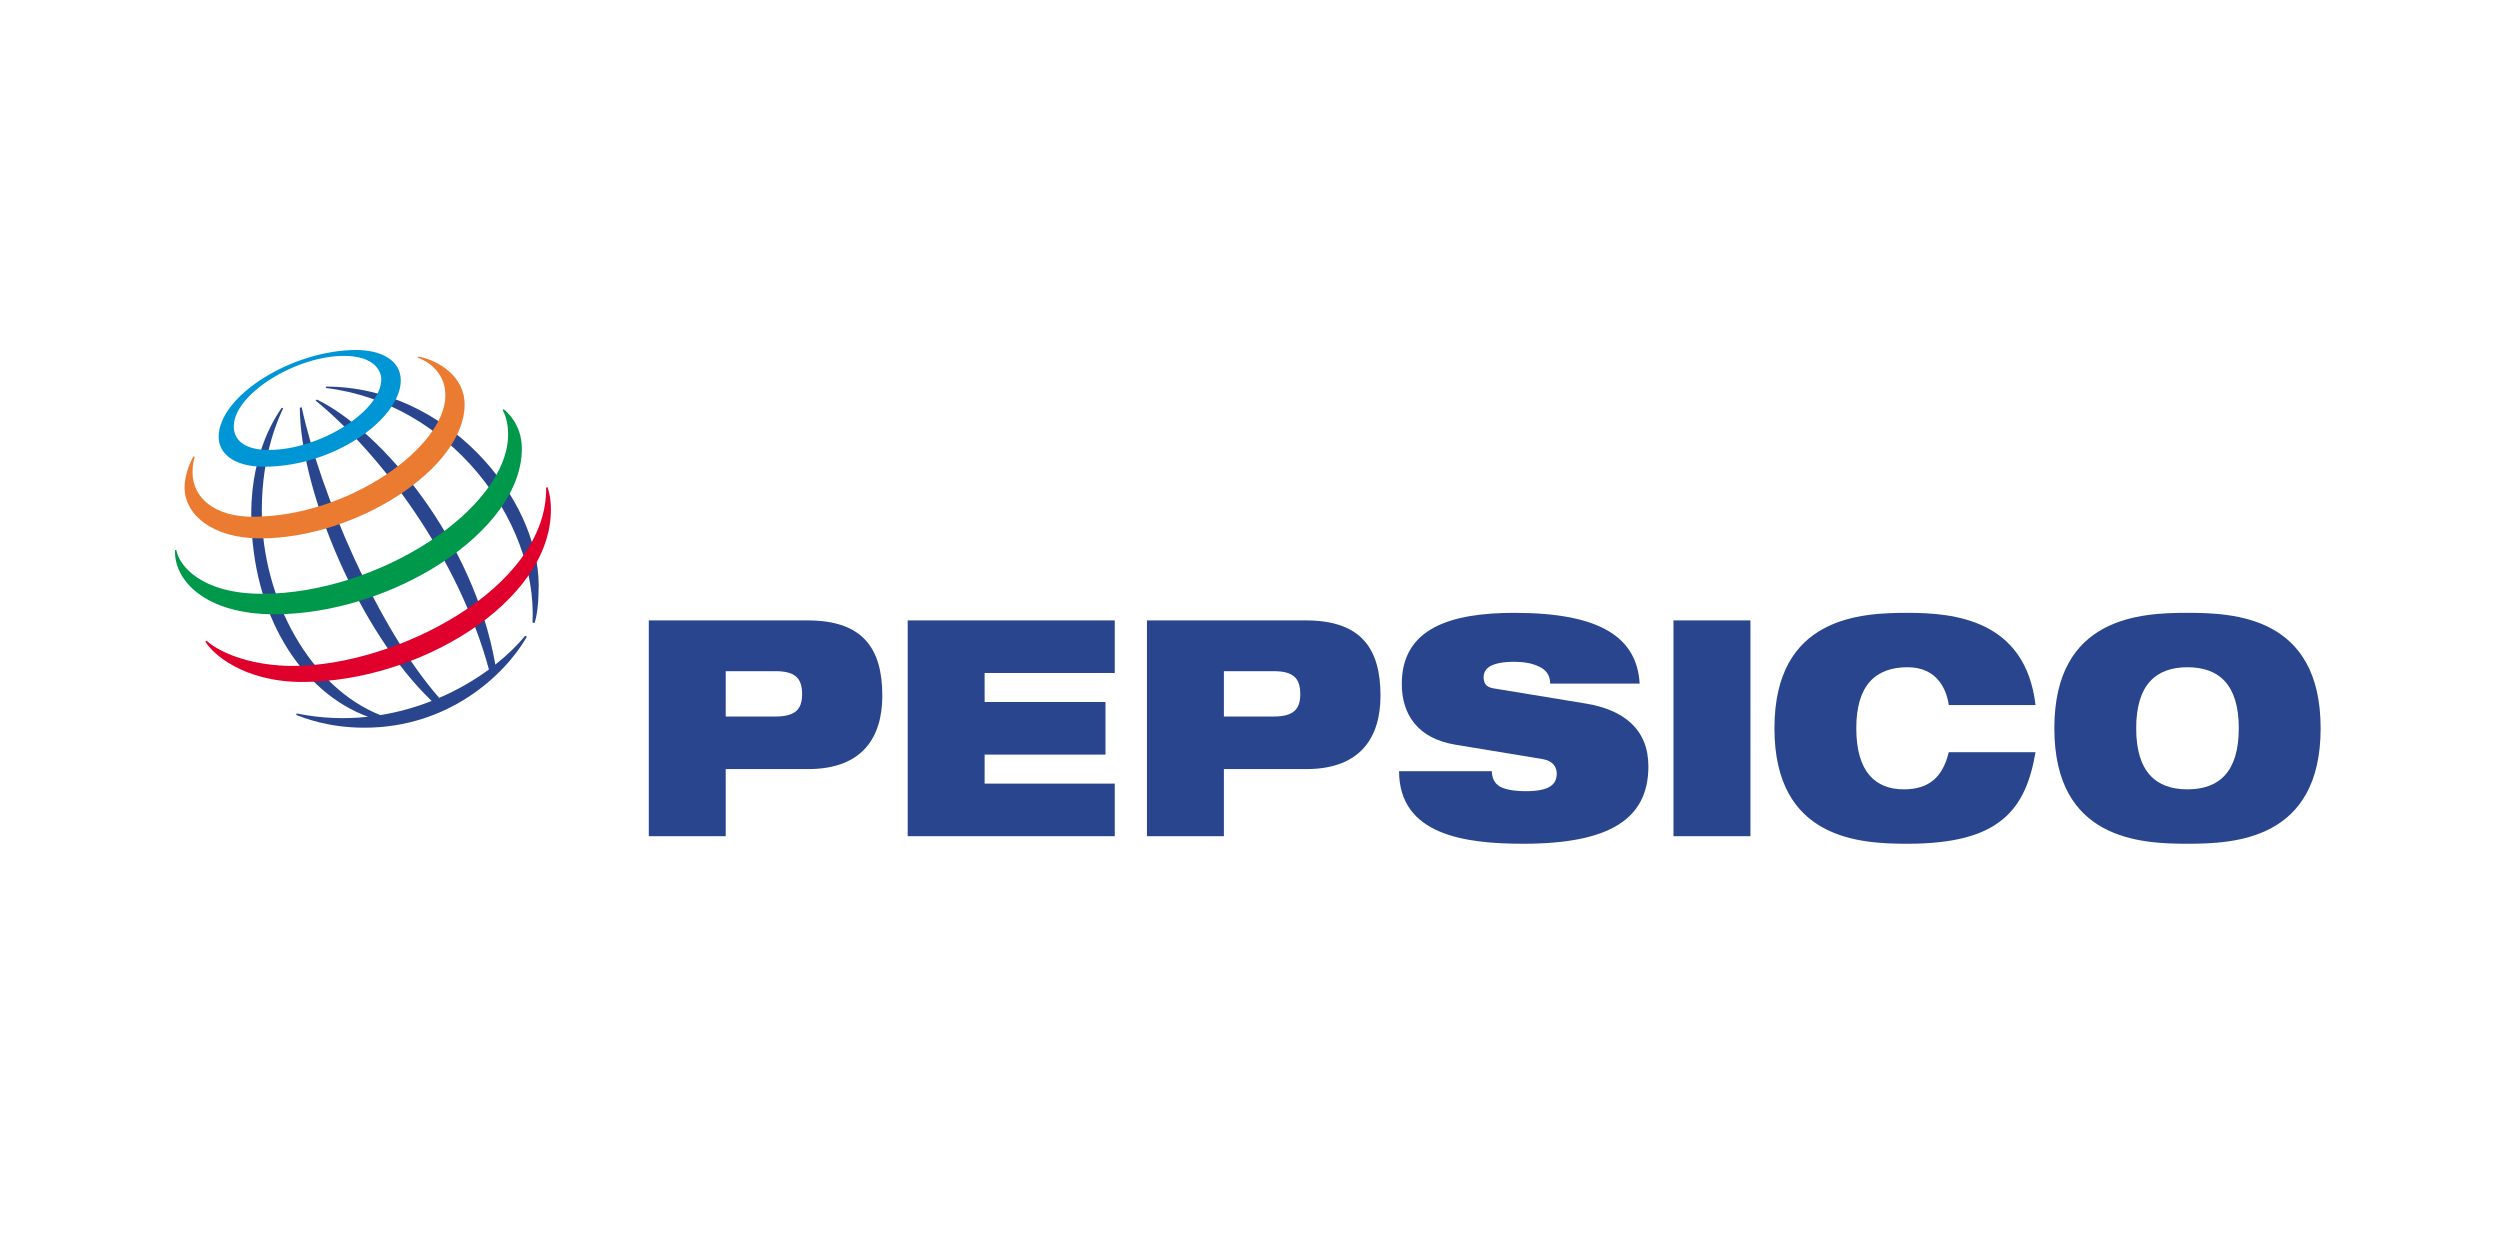 <svg width="126" height="63" viewBox="0 0 126 63" fill="none" xmlns="http://www.w3.org/2000/svg">
    <path fill-rule="evenodd" clip-rule="evenodd" d="M36.576 33.827H39.079C40.055 33.827 40.427 34.162 40.427 34.985C40.427 35.776 40.055 36.112 39.079 36.112H36.576V33.827ZM32.699 42.144H36.576V38.762H40.729C43.479 38.762 44.469 37.148 44.469 35.061C44.469 32.639 43.451 31.268 40.701 31.268H32.699V42.144Z" fill="#28458E"/>
    <path fill-rule="evenodd" clip-rule="evenodd" d="M45.748 31.268H56.184V33.918H49.625V35.38H55.717V38.032H49.625V39.494H56.184V42.144H45.748V31.268Z" fill="#28458E"/>
    <path fill-rule="evenodd" clip-rule="evenodd" d="M61.684 33.827H64.187C65.163 33.827 65.534 34.162 65.534 34.985C65.534 35.776 65.163 36.112 64.187 36.112H61.684V33.827ZM57.807 42.144H61.684V38.762H65.837C68.587 38.762 69.577 37.148 69.577 35.061C69.577 32.639 68.559 31.268 65.809 31.268H57.807V42.144Z" fill="#28458E"/>
    <path fill-rule="evenodd" clip-rule="evenodd" d="M73.33 37.529C71.433 37.208 70.65 35.99 70.65 34.467C70.65 31.648 73.139 30.887 76.328 30.887C80.7 30.887 82.501 32.151 82.639 34.452H78.129C78.129 34.01 77.895 33.735 77.538 33.583C77.194 33.416 76.755 33.355 76.328 33.355C75.173 33.355 74.775 33.674 74.775 34.132C74.775 34.436 74.898 34.635 75.283 34.695L79.916 35.457C81.869 35.776 83.079 36.782 83.079 38.625C83.079 41.276 81.127 42.525 76.768 42.525C73.784 42.525 70.525 42.068 70.512 38.869H75.187C75.2 39.234 75.324 39.478 75.6 39.646C75.887 39.798 76.314 39.875 76.919 39.875C78.129 39.875 78.459 39.509 78.459 38.991C78.459 38.671 78.28 38.351 77.758 38.26L73.33 37.529Z" fill="#28458E"/>
    <path fill-rule="evenodd" clip-rule="evenodd" d="M84.344 31.268H88.221V42.144H84.344V31.268Z" fill="#28458E"/>
    <path fill-rule="evenodd" clip-rule="evenodd" d="M102.591 37.91C102.344 39.342 101.903 40.499 100.94 41.291C99.992 42.084 98.507 42.525 96.142 42.525C93.791 42.525 89.432 42.342 89.432 36.707C89.432 31.07 93.791 30.887 96.142 30.887C98.479 30.887 102.082 31.222 102.591 35.534H98.219C98.109 34.756 97.64 33.629 96.142 33.629C94.56 33.629 93.557 34.497 93.557 36.706C93.557 38.915 94.533 39.783 95.949 39.783C97.173 39.783 97.902 39.219 98.218 37.91H102.591V37.91Z" fill="#28458E"/>
    <path fill-rule="evenodd" clip-rule="evenodd" d="M107.664 36.707C107.664 34.497 108.669 33.629 110.25 33.629C111.831 33.629 112.835 34.497 112.835 36.707C112.835 38.916 111.831 39.783 110.25 39.783C108.669 39.783 107.664 38.915 107.664 36.707ZM103.539 36.707C103.539 42.342 107.898 42.525 110.25 42.525C112.601 42.525 116.96 42.342 116.96 36.707C116.96 31.07 112.601 30.887 110.25 30.887C107.898 30.887 103.539 31.07 103.539 36.707Z" fill="#28458E"/>
    <path fill-rule="evenodd" clip-rule="evenodd" d="M26.84 31.376C27.09 26.158 22.574 20.282 16.417 19.555L16.428 19.484C22.497 19.484 27.15 25.083 27.15 29.5C27.145 30.419 27.072 30.989 26.942 31.403L26.84 31.376ZM26.472 32.039C26.068 32.531 25.56 33.026 24.965 33.496C23.871 27.223 19.244 21.737 15.973 20.136L15.903 20.185C19.193 22.875 23.116 28.099 24.642 33.742C23.912 34.278 23.068 34.772 22.136 35.172C19.032 31.645 16.138 24.842 15.206 20.526L15.111 20.554C15.132 24.744 18.117 31.857 21.758 35.328C20.95 35.646 20.081 35.894 19.169 36.041C15.679 34.663 13.195 30.251 13.195 25.731C13.195 22.78 14.098 20.955 14.272 20.581L14.198 20.552C13.986 20.87 12.664 22.695 12.664 25.881C12.664 30.99 15.193 34.895 18.55 36.125C17.401 36.249 16.192 36.212 14.953 35.957L14.928 36.034C15.287 36.166 16.505 36.676 18.364 36.676C22.568 36.676 25.41 34.073 26.554 32.095L26.472 32.039Z" fill="#28458E"/>
    <path fill-rule="evenodd" clip-rule="evenodd" d="M17.944 17.64C14.757 17.64 11.02 19.932 11.02 22.027C11.02 22.837 11.764 23.522 13.303 23.522C16.878 23.522 20.199 21.075 20.199 19.172C20.199 18.171 19.234 17.64 17.944 17.64ZM19.216 19.113C19.216 20.717 16.125 22.678 13.541 22.678C12.399 22.678 11.783 22.23 11.783 21.491C11.783 19.864 14.909 17.937 17.332 17.937C18.913 17.937 19.216 18.738 19.216 19.113Z" fill="#0096D6"/>
    <path fill-rule="evenodd" clip-rule="evenodd" d="M9.75 22.998C9.66 23.153 9.302 23.853 9.302 24.57C9.302 25.9 10.65 27.135 13.131 27.135C17.904 27.135 23.417 23.634 23.417 20.385C23.417 18.927 22.032 18.134 21.07 17.97L21.052 18.027C21.351 18.121 22.447 18.629 22.447 19.928C22.447 22.517 17.579 26.044 12.729 26.044C10.873 26.044 9.703 25.131 9.703 23.801C9.703 23.381 9.791 23.103 9.815 23.023L9.75 22.998Z" fill="#EB7B30"/>
    <path fill-rule="evenodd" clip-rule="evenodd" d="M25.385 20.625C25.516 20.724 26.302 21.377 26.302 22.612C26.302 26.821 19.683 30.96 13.832 30.96C10.343 30.96 8.752 29.243 8.822 27.719H8.885C9.022 28.51 10.155 29.927 13.209 29.927C19.067 29.927 25.609 25.644 25.609 21.892C25.609 21.248 25.433 20.847 25.334 20.669L25.385 20.625Z" fill="#00984A"/>
    <path fill-rule="evenodd" clip-rule="evenodd" d="M27.597 24.556C27.625 24.646 27.767 25.049 27.767 25.68C27.767 30.362 21.069 34.371 15.244 34.371C12.245 34.371 10.68 32.919 10.349 32.33L10.402 32.291C11.232 33.014 12.866 33.563 14.773 33.563C19.918 33.563 27.595 29.663 27.526 24.573L27.597 24.556Z" fill="#DF002C"/>
</svg>
